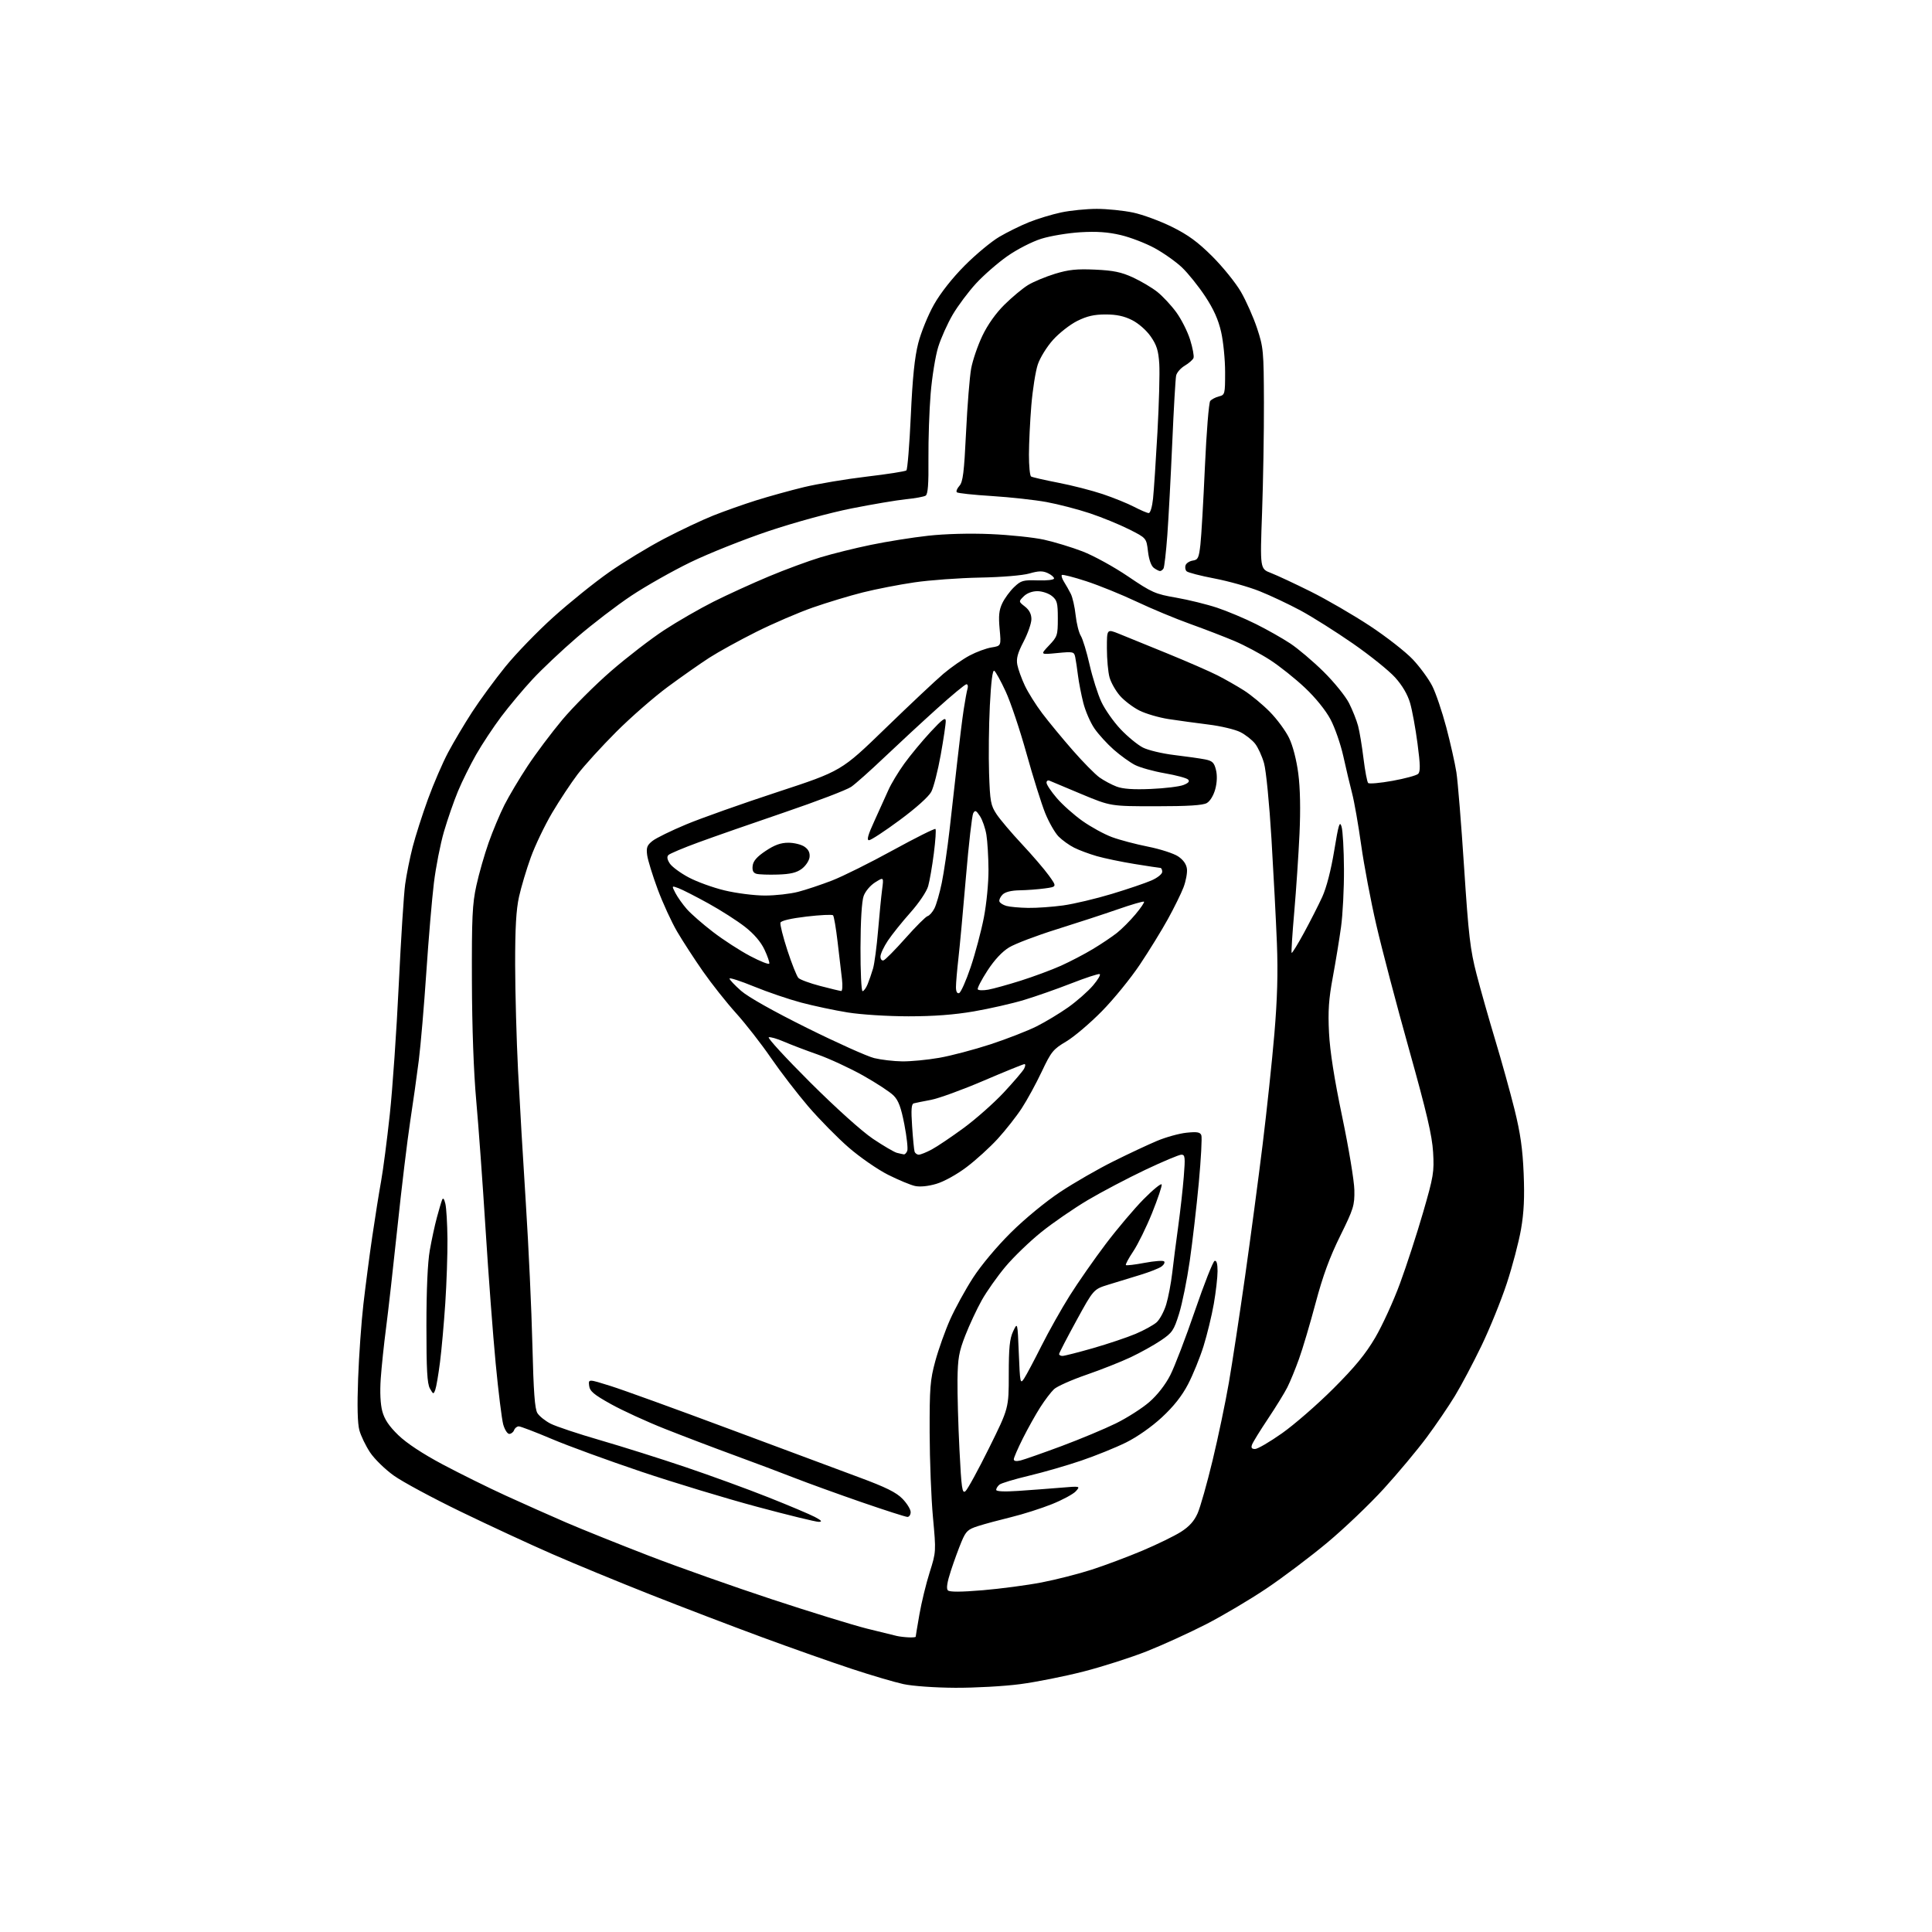 <?xml version="1.0" encoding="UTF-8" standalone="no"?>
<svg 
  version="1.1" 
  xmlns="http://www.w3.org/2000/svg" 
  xmlns:xlink="http://www.w3.org/1999/xlink" 
  xmlns:svg="http://www.w3.org/2000/svg"
  xmlns:rdf="http://www.w3.org/1999/02/22-rdf-syntax-ns#"
  xmlns:cc="http://creativecommons.org/ns#"
  xmlns:dc="http://purl.org/dc/elements/1.1/"
  viewBox="0 0 768 768"
  width="768"
  height="768"
>
<style>svg {background-color: white; }</style>"
<path stroke="none" fill="black" fill-rule="evenodd" d="M379.70,670.92C371.68,670.88 362.73,670.24 359.14,669.46C355.64,668.70 346.41,665.99 338.64,663.42C330.86,660.86 314.82,655.21 303.00,650.85C291.18,646.49 271.15,638.84 258.50,633.84C245.85,628.84 228.30,621.60 219.50,617.75C210.70,613.91 194.36,606.34 183.20,600.93C172.03,595.52 160.04,589.07 156.56,586.58C153.08,584.10 148.82,579.94 147.10,577.34C145.38,574.74 143.47,570.79 142.86,568.56C142.12,565.88 141.95,558.89 142.36,548.00C142.69,538.92 143.63,525.65 144.45,518.50C145.27,511.35 146.86,499.20 147.99,491.50C149.12,483.80 150.70,473.90 151.50,469.50C152.30,465.10 153.85,453.18 154.95,443.00C156.05,432.82 157.65,409.65 158.51,391.50C159.38,373.35 160.52,355.35 161.06,351.50C161.59,347.65 162.94,340.98 164.04,336.67C165.15,332.36 167.89,323.81 170.12,317.67C172.36,311.53 175.98,303.15 178.16,299.06C180.34,294.96 184.62,287.76 187.67,283.06C190.73,278.35 196.66,270.25 200.86,265.06C205.06,259.87 213.68,250.97 220.00,245.28C226.32,239.59 236.22,231.61 242.00,227.55C247.78,223.49 257.68,217.47 264.00,214.16C270.32,210.85 279.10,206.70 283.50,204.95C287.90,203.20 295.55,200.49 300.50,198.93C305.45,197.37 314.03,194.99 319.56,193.65C325.09,192.32 336.34,190.43 344.56,189.46C352.78,188.49 359.86,187.38 360.30,187.00C360.74,186.62 361.53,176.84 362.06,165.28C362.75,150.11 363.57,142.07 365.02,136.40C366.13,132.08 368.94,125.18 371.27,121.07C373.88,116.45 378.56,110.51 383.51,105.54C387.91,101.12 394.09,95.99 397.23,94.15C400.37,92.30 405.68,89.68 409.04,88.33C412.39,86.98 418.14,85.23 421.81,84.45C425.49,83.67 431.88,83.03 436.00,83.03C440.12,83.03 446.62,83.70 450.44,84.50C454.25,85.31 461.19,87.87 465.86,90.18C472.31,93.37 476.18,96.21 481.93,101.94C486.09,106.10 491.20,112.42 493.28,116.00C495.35,119.58 498.25,126.10 499.71,130.50C502.23,138.12 502.36,139.51 502.43,160.00C502.47,171.82 502.13,191.54 501.69,203.81C500.88,226.11 500.88,226.11 505.19,227.76C507.56,228.67 514.67,231.99 521.00,235.14C527.33,238.29 537.90,244.43 544.50,248.77C551.10,253.12 558.82,259.15 561.65,262.17C564.48,265.19 567.95,269.93 569.35,272.71C570.76,275.48 573.26,282.87 574.92,289.12C576.57,295.38 578.38,303.43 578.94,307.00C579.50,310.57 580.88,327.58 582.00,344.78C583.78,371.94 584.44,377.55 586.96,387.28C588.56,393.45 591.91,405.25 594.40,413.50C596.89,421.75 600.33,434.13 602.04,441.00C604.38,450.45 605.27,456.67 605.68,466.50C606.07,476.01 605.79,481.97 604.62,488.70C603.74,493.75 601.19,503.43 598.96,510.20C596.73,516.96 592.22,528.08 588.94,534.90C585.66,541.71 580.91,550.69 578.38,554.85C575.86,559.01 570.77,566.48 567.07,571.46C563.37,576.43 555.75,585.56 550.12,591.74C544.50,597.92 534.36,607.59 527.59,613.24C520.82,618.88 509.94,627.09 503.39,631.48C496.85,635.87 486.10,642.24 479.50,645.63C472.90,649.02 462.31,653.85 455.97,656.37C449.63,658.88 438.28,662.52 430.75,664.45C423.22,666.38 411.84,668.65 405.47,669.48C399.11,670.32 387.51,670.96 379.70,670.92zM361.25,650.88C362.76,650.95 364.00,650.83 364.00,650.63C364.00,650.43 364.67,646.41 365.49,641.71C366.31,637.01 368.14,629.49 369.56,625.01C372.12,616.91 372.12,616.79 370.87,603.18C370.17,595.66 369.58,580.50 369.55,569.50C369.51,551.61 369.74,548.60 371.81,541.00C373.09,536.33 375.74,528.90 377.70,524.50C379.67,520.10 383.74,512.67 386.75,508.00C389.97,503.01 396.21,495.55 401.86,489.95C407.47,484.40 415.69,477.64 421.50,473.79C427.00,470.15 436.45,464.71 442.50,461.70C448.55,458.68 456.40,455.00 459.94,453.52C463.48,452.03 468.76,450.57 471.67,450.27C475.87,449.84 477.08,450.04 477.55,451.28C477.88,452.13 477.42,460.63 476.54,470.17C475.65,479.70 474.03,493.69 472.94,501.25C471.85,508.81 469.94,518.26 468.69,522.25C466.62,528.88 466.00,529.79 461.46,532.85C458.73,534.69 453.35,537.69 449.50,539.51C445.65,541.33 437.70,544.48 431.84,546.50C425.98,548.52 420.20,551.10 419.00,552.21C417.80,553.33 415.34,556.56 413.54,559.38C411.74,562.19 408.63,567.75 406.63,571.73C404.64,575.70 403.00,579.46 403.00,580.08C403.00,580.82 403.97,580.98 405.75,580.54C407.26,580.16 414.57,577.59 422.00,574.83C429.43,572.06 439.16,567.99 443.64,565.79C448.12,563.58 454.11,559.75 456.94,557.27C460.10,554.51 463.30,550.40 465.21,546.63C466.93,543.26 471.34,531.75 475.00,521.06C478.67,510.36 482.19,501.44 482.83,501.22C483.61,500.96 484.00,502.34 484.00,505.29C484.00,507.73 483.33,513.59 482.51,518.29C481.69,522.99 479.84,530.59 478.41,535.17C476.97,539.75 474.20,546.56 472.25,550.29C469.84,554.91 466.52,559.11 461.87,563.41C457.79,567.19 452.03,571.23 447.60,573.42C443.51,575.44 435.52,578.68 429.83,580.61C424.15,582.55 414.79,585.26 409.04,586.62C403.29,587.99 398.00,589.58 397.29,590.17C396.58,590.76 396.00,591.69 396.00,592.24C396.00,592.88 399.19,593.03 404.75,592.66C409.56,592.33 417.10,591.77 421.50,591.40C429.50,590.73 429.50,590.73 427.67,592.79C426.66,593.92 422.38,596.23 418.17,597.92C413.95,599.61 406.68,601.93 402.00,603.07C397.32,604.21 391.41,605.80 388.85,606.62C384.75,607.92 383.97,608.65 382.23,612.80C381.14,615.38 379.24,620.58 378.01,624.34C376.49,628.98 376.10,631.50 376.80,632.20C377.49,632.89 381.95,632.87 390.71,632.14C397.80,631.54 408.31,630.15 414.06,629.04C419.81,627.93 428.79,625.64 434.01,623.95C439.23,622.26 448.27,618.87 454.11,616.41C459.94,613.95 466.83,610.59 469.42,608.95C472.74,606.84 474.70,604.66 476.07,601.57C477.14,599.16 479.82,589.68 482.03,580.50C484.24,571.32 487.15,557.44 488.49,549.66C489.83,541.87 492.73,522.90 494.92,507.50C497.11,492.10 500.25,468.48 501.91,455.00C503.57,441.52 505.67,421.73 506.58,411.00C507.76,397.04 508.05,386.81 507.59,375.00C507.23,365.93 506.26,347.25 505.43,333.50C504.59,319.51 503.29,306.26 502.48,303.41C501.69,300.61 500.09,297.11 498.92,295.63C497.76,294.15 495.12,292.08 493.06,291.03C490.99,289.98 485.30,288.62 480.40,288.02C475.51,287.41 468.35,286.43 464.50,285.84C460.65,285.24 455.43,283.71 452.91,282.44C450.39,281.17 446.92,278.54 445.21,276.59C443.51,274.65 441.64,271.35 441.06,269.28C440.48,267.20 440.01,262.01 440.01,257.75C440.00,250.01 440.00,250.01 444.75,251.91C447.36,252.96 456.02,256.48 464.00,259.75C471.98,263.01 480.98,266.94 484.00,268.48C487.02,270.02 491.78,272.73 494.57,274.51C497.35,276.29 501.96,280.10 504.80,282.99C507.65,285.88 511.08,290.55 512.44,293.37C513.94,296.47 515.38,302.07 516.09,307.50C516.85,313.33 517.02,321.78 516.57,331.50C516.19,339.75 515.25,353.68 514.49,362.46C513.72,371.24 513.25,378.59 513.45,378.79C513.65,378.98 515.86,375.40 518.35,370.82C520.84,366.25 524.11,359.82 525.61,356.55C527.30,352.85 529.09,345.91 530.37,338.15C532.09,327.67 532.55,326.16 533.29,328.60C533.78,330.19 534.21,337.80 534.25,345.50C534.29,353.20 533.77,363.55 533.08,368.50C532.40,373.45 530.92,382.45 529.80,388.50C528.19,397.14 527.87,401.86 528.30,410.50C528.68,417.94 530.38,428.79 533.56,444.00C536.15,456.38 538.32,469.46 538.38,473.07C538.49,479.17 538.08,480.49 532.73,491.34C528.56,499.78 525.85,507.18 522.98,517.94C520.80,526.14 517.83,536.15 516.38,540.17C514.94,544.20 512.84,549.30 511.73,551.50C510.62,553.70 507.15,559.33 504.03,564.00C500.91,568.67 498.06,573.29 497.71,574.25C497.24,575.52 497.57,576.00 498.90,576.00C499.92,576.00 504.74,573.19 509.62,569.75C514.50,566.31 523.68,558.33 530.01,552.00C538.60,543.42 542.83,538.27 546.68,531.71C549.51,526.88 553.94,517.21 556.51,510.21C559.09,503.22 563.22,490.52 565.69,482.00C569.86,467.62 570.14,465.89 569.68,458.00C569.28,451.38 567.17,442.35 560.13,417.19C555.15,399.42 549.29,377.15 547.11,367.69C544.92,358.24 542.21,343.91 541.08,335.85C539.95,327.79 538.33,318.56 537.48,315.35C536.64,312.13 535.07,305.54 534.01,300.70C532.94,295.87 530.64,289.22 528.88,285.93C526.96,282.33 522.93,277.34 518.72,273.38C514.88,269.76 508.66,264.80 504.89,262.36C501.12,259.92 494.82,256.56 490.88,254.88C486.95,253.21 478.96,250.13 473.12,248.03C467.28,245.94 457.68,241.94 451.79,239.15C445.89,236.36 436.92,232.72 431.85,231.06C426.78,229.40 422.39,228.28 422.10,228.57C421.81,228.85 422.20,230.08 422.97,231.30C423.74,232.51 424.94,234.64 425.65,236.04C426.36,237.43 427.23,241.25 427.58,244.54C427.94,247.82 428.86,251.51 429.63,252.74C430.40,253.97 431.98,259.14 433.13,264.24C434.29,269.33 436.40,275.98 437.81,279.00C439.22,282.02 442.65,286.91 445.43,289.85C448.21,292.80 452.21,296.08 454.31,297.16C456.41,298.23 462.04,299.57 466.81,300.14C471.59,300.71 477.07,301.49 479.00,301.87C481.94,302.46 482.64,303.12 483.36,306.03C483.91,308.23 483.80,311.05 483.08,313.73C482.40,316.22 481.02,318.49 479.72,319.23C478.15,320.13 472.20,320.50 459.50,320.50C441.50,320.50 441.50,320.50 430.00,315.71C423.68,313.08 417.94,310.67 417.25,310.36C416.56,310.04 416.00,310.40 416.01,311.14C416.01,311.89 417.85,314.64 420.10,317.26C422.34,319.88 426.95,323.98 430.34,326.38C433.73,328.77 438.99,331.65 442.04,332.77C445.08,333.90 451.53,335.60 456.37,336.56C461.20,337.52 466.58,339.26 468.33,340.43C470.41,341.83 471.61,343.55 471.83,345.43C472.01,347.00 471.40,350.29 470.46,352.74C469.53,355.18 466.74,360.85 464.26,365.34C461.79,369.83 456.78,377.96 453.13,383.42C449.48,388.88 442.68,397.24 438.00,401.99C433.32,406.75 426.96,412.15 423.85,414.00C418.64,417.09 417.87,418.03 414.10,426.01C411.85,430.77 408.27,437.33 406.14,440.58C404.01,443.84 399.72,449.29 396.60,452.70C393.48,456.11 387.91,461.18 384.21,463.96C380.40,466.85 375.23,469.71 372.23,470.59C368.97,471.56 365.74,471.88 363.73,471.45C361.96,471.06 357.12,469.05 353.00,466.98C348.88,464.90 341.86,460.05 337.41,456.19C332.96,452.33 325.72,444.97 321.31,439.84C316.91,434.70 310.22,426.00 306.44,420.50C302.67,415.00 296.44,407.01 292.59,402.74C288.75,398.48 282.82,390.99 279.41,386.10C276.01,381.22 271.40,374.13 269.19,370.36C266.97,366.59 263.49,359.01 261.45,353.53C259.42,348.04 257.53,341.93 257.26,339.94C256.86,336.91 257.21,335.98 259.40,334.26C260.84,333.12 266.86,330.18 272.76,327.72C278.67,325.25 294.97,319.47 308.98,314.87C334.46,306.50 334.46,306.50 351.99,289.50C361.63,280.15 371.99,270.41 375.01,267.85C378.03,265.29 382.72,262.02 385.43,260.58C388.14,259.14 392.08,257.69 394.18,257.36C397.99,256.75 397.99,256.75 397.37,250.04C396.89,244.86 397.12,242.54 398.42,239.81C399.34,237.87 401.45,234.98 403.12,233.39C405.88,230.75 406.71,230.52 412.57,230.71C416.24,230.83 419.00,230.50 419.00,229.94C419.00,229.40 417.85,228.43 416.44,227.79C414.44,226.88 412.83,226.92 409.19,227.97C406.46,228.75 398.23,229.44 389.50,229.60C381.25,229.76 369.55,230.61 363.50,231.50C357.45,232.38 348.23,234.18 343.00,235.49C337.77,236.80 328.82,239.51 323.11,241.50C317.39,243.50 307.26,247.86 300.61,251.19C293.95,254.52 285.57,259.14 281.98,261.45C278.40,263.76 270.97,268.97 265.48,273.02C259.99,277.07 250.75,285.14 244.95,290.94C239.15,296.75 232.25,304.33 229.62,307.78C226.99,311.24 222.42,318.15 219.47,323.13C216.53,328.12 212.71,336.08 211.00,340.82C209.28,345.55 207.18,352.60 206.32,356.47C205.18,361.59 204.76,368.94 204.78,383.50C204.80,394.50 205.32,413.40 205.93,425.50C206.55,437.60 207.94,461.45 209.04,478.50C210.13,495.55 211.30,520.75 211.63,534.50C212.09,553.31 212.58,560.05 213.63,561.74C214.40,562.97 216.78,564.87 218.91,565.95C221.05,567.04 229.93,570.00 238.65,572.52C247.37,575.05 262.60,579.85 272.50,583.20C282.40,586.54 297.21,591.94 305.41,595.20C313.61,598.45 321.94,601.97 323.91,603.01C326.60,604.44 326.99,604.92 325.47,604.96C324.36,604.98 313.33,602.29 300.97,598.97C288.61,595.66 267.84,589.36 254.81,584.98C241.78,580.59 225.80,574.76 219.31,572.00C212.82,569.25 206.93,567.00 206.22,567.00C205.51,567.00 204.68,567.67 204.36,568.50C204.05,569.33 203.18,570.00 202.44,570.00C201.70,570.00 200.62,568.31 200.04,566.25C199.47,564.19 198.11,553.27 197.04,542.00C195.96,530.73 194.15,506.65 193.01,488.50C191.87,470.35 190.21,447.40 189.31,437.50C188.29,426.20 187.65,408.53 187.59,390.00C187.51,364.68 187.76,359.30 189.37,352.00C190.39,347.32 192.58,339.68 194.23,335.00C195.88,330.32 198.71,323.57 200.51,320.00C202.32,316.43 206.47,309.45 209.74,304.50C213.01,299.55 219.21,291.28 223.53,286.12C227.85,280.97 236.58,272.24 242.94,266.73C249.30,261.22 258.80,253.90 264.06,250.46C269.32,247.02 278.14,241.94 283.65,239.17C289.17,236.40 299.05,231.89 305.60,229.15C312.14,226.41 321.38,223.00 326.11,221.57C330.85,220.13 339.88,217.89 346.19,216.59C352.49,215.28 362.71,213.65 368.89,212.97C375.74,212.21 385.49,211.95 393.82,212.31C401.34,212.63 410.88,213.63 415.00,214.53C419.12,215.44 426.04,217.54 430.37,219.21C434.70,220.88 442.83,225.34 448.42,229.14C457.92,235.57 459.21,236.14 467.55,237.58C472.47,238.44 479.81,240.25 483.87,241.60C487.92,242.96 494.83,245.86 499.23,248.06C503.64,250.25 509.77,253.72 512.87,255.77C515.97,257.81 521.93,262.86 526.12,266.99C530.31,271.12 534.88,276.76 536.27,279.52C537.66,282.28 539.27,286.33 539.85,288.52C540.44,290.71 541.41,296.55 542.01,301.50C542.62,306.45 543.45,310.84 543.86,311.25C544.27,311.67 548.63,311.28 553.55,310.39C558.47,309.50 563.05,308.26 563.71,307.64C564.66,306.75 564.61,304.13 563.49,295.62C562.71,289.63 561.38,282.37 560.54,279.48C559.55,276.07 557.46,272.50 554.59,269.31C552.16,266.61 544.62,260.55 537.84,255.84C531.05,251.13 521.67,245.21 517.00,242.69C512.33,240.18 504.98,236.71 500.68,235.00C496.39,233.28 488.31,231.01 482.75,229.95C477.18,228.89 472.20,227.60 471.68,227.08C471.16,226.56 470.99,225.46 471.31,224.64C471.62,223.83 472.92,223.01 474.19,222.83C476.22,222.54 476.58,221.77 477.18,216.50C477.56,213.20 478.36,199.27 478.97,185.55C479.59,171.83 480.53,160.06 481.08,159.40C481.63,158.74 483.19,157.92 484.54,157.58C486.93,156.98 487.00,156.69 487.00,147.93C487.00,142.96 486.29,135.77 485.42,131.96C484.31,127.06 482.43,122.88 479.05,117.76C476.41,113.77 472.28,108.63 469.88,106.34C467.47,104.05 462.57,100.58 458.99,98.63C455.41,96.68 449.34,94.34 445.49,93.44C440.46,92.25 435.98,91.94 429.50,92.32C424.55,92.62 417.54,93.78 413.93,94.91C410.21,96.08 404.34,99.09 400.42,101.84C396.60,104.52 391.01,109.40 387.99,112.68C384.97,115.96 380.80,121.54 378.72,125.07C376.65,128.61 374.05,134.40 372.95,137.94C371.85,141.48 370.50,149.80 369.95,156.44C369.40,163.07 369.01,174.75 369.07,182.38C369.17,192.49 368.86,196.47 367.95,197.03C367.27,197.45 363.74,198.10 360.10,198.46C356.47,198.83 346.75,200.47 338.50,202.11C329.87,203.83 315.86,207.66 305.50,211.13C295.60,214.46 281.65,220.02 274.50,223.49C267.35,226.96 256.77,232.94 251.00,236.78C245.22,240.62 235.51,248.06 229.41,253.31C223.31,258.56 215.32,266.10 211.65,270.07C207.97,274.03 202.40,280.69 199.26,284.86C196.12,289.04 191.62,295.83 189.27,299.96C186.92,304.08 183.67,310.64 182.05,314.54C180.43,318.43 177.93,325.64 176.49,330.56C175.05,335.48 173.25,344.68 172.48,351.00C171.71,357.32 170.35,373.30 169.47,386.50C168.58,399.70 167.24,415.45 166.48,421.50C165.72,427.55 164.17,438.53 163.04,445.90C161.92,453.27 159.63,472.17 157.98,487.90C156.32,503.63 154.28,521.67 153.45,528.00C152.62,534.33 151.68,543.33 151.35,548.00C150.98,553.37 151.21,558.16 151.97,561.00C152.84,564.23 154.64,566.91 158.34,570.50C161.65,573.70 168.01,577.90 176.00,582.15C182.88,585.80 194.12,591.37 201.00,594.51C207.88,597.66 218.68,602.47 225.00,605.20C231.32,607.93 246.18,613.89 258.00,618.46C269.82,623.02 291.88,630.82 307.00,635.80C322.12,640.78 339.00,645.98 344.50,647.37C350.00,648.75 355.40,650.08 356.50,650.32C357.60,650.57 359.74,650.82 361.25,650.88zM360.72,603.00C360.02,603.00 351.81,600.36 342.47,597.14C333.14,593.91 321.23,589.60 316.00,587.56C310.77,585.51 299.98,581.45 292.00,578.53C284.02,575.61 271.57,570.87 264.33,568.00C257.09,565.14 247.42,560.70 242.83,558.14C235.99,554.33 234.45,553.02 234.19,550.83C233.88,548.17 233.88,548.17 242.69,550.94C247.54,552.46 268.60,560.09 289.50,567.89C310.40,575.69 333.80,584.40 341.50,587.26C352.15,591.20 356.28,593.25 358.75,595.79C360.54,597.64 362.00,600.01 362.00,601.07C362.00,602.13 361.43,603.00 360.72,603.00zM383.79,592.76C384.61,592.08 388.82,584.38 393.14,575.66C401.00,559.79 401.00,559.79 401.00,546.36C401.00,535.68 401.36,532.18 402.74,529.22C404.49,525.50 404.49,525.50 404.99,537.96C405.48,549.94 405.56,550.33 407.14,547.92C408.04,546.55 411.12,540.73 414.00,535.00C416.88,529.27 421.93,520.28 425.23,515.04C428.53,509.79 434.98,500.55 439.55,494.50C444.13,488.45 450.92,480.42 454.65,476.65C458.38,472.88 461.59,470.27 461.78,470.84C461.97,471.41 460.26,476.50 457.99,482.15C455.71,487.80 452.33,494.68 450.48,497.44C448.63,500.20 447.32,502.65 447.56,502.89C447.79,503.13 451.14,502.73 455.00,502.00C458.86,501.27 462.34,501.01 462.75,501.42C463.16,501.83 462.69,502.75 461.71,503.47C460.73,504.18 456.91,505.69 453.21,506.81C449.52,507.93 443.85,509.67 440.61,510.67C434.71,512.50 434.71,512.50 427.87,525.00C424.11,531.88 421.02,537.84 421.01,538.25C421.01,538.66 421.61,539.00 422.36,539.00C423.10,539.00 428.57,537.61 434.51,535.91C440.45,534.20 448.05,531.65 451.40,530.24C454.76,528.82 458.52,526.75 459.77,525.64C461.02,524.53 462.73,521.34 463.58,518.56C464.42,515.78 465.50,510.12 465.98,506.00C466.45,501.88 467.52,493.55 468.36,487.50C469.19,481.45 470.19,472.56 470.57,467.75C471.19,460.00 471.09,459.00 469.62,459.00C468.72,459.00 462.24,461.72 455.24,465.04C448.23,468.37 437.98,473.76 432.45,477.03C426.92,480.31 418.61,486.02 413.98,489.74C409.35,493.46 402.93,499.65 399.70,503.50C396.47,507.35 392.22,513.37 390.26,516.87C388.30,520.38 385.35,526.68 383.72,530.87C381.18,537.38 380.73,539.97 380.62,548.50C380.56,554.00 380.90,566.49 381.40,576.25C382.19,591.79 382.48,593.84 383.79,592.76zM173.04,552.43C172.33,554.34 172.24,554.32 170.90,551.96C169.81,550.05 169.50,544.45 169.51,527.00C169.51,512.68 170.00,501.77 170.85,497.00C171.58,492.88 172.84,487.02 173.66,484.00C174.47,480.98 175.40,477.82 175.73,477.00C176.12,475.99 176.55,476.47 177.04,478.50C177.44,480.15 177.81,486.45 177.87,492.50C177.92,498.55 177.54,510.02 177.01,518.00C176.48,525.98 175.54,536.54 174.91,541.47C174.28,546.40 173.44,551.34 173.04,552.43zM359.28,458.88C359.71,458.95 360.33,458.31 360.65,457.47C360.97,456.63 360.45,451.91 359.50,446.99C358.17,440.15 357.15,437.42 355.19,435.47C353.79,434.06 348.33,430.49 343.07,427.53C337.80,424.58 329.68,420.82 325.00,419.17C320.32,417.53 314.29,415.23 311.59,414.06C308.90,412.89 306.20,412.12 305.59,412.34C304.99,412.57 312.38,420.60 322.00,430.20C332.38,440.54 342.57,449.70 347.03,452.71C351.18,455.49 355.45,457.99 356.53,458.27C357.62,458.54 358.85,458.82 359.28,458.88zM365.23,459.00C365.95,459.00 368.27,458.07 370.40,456.92C372.54,455.78 378.23,451.94 383.06,448.40C387.89,444.85 395.05,438.52 398.97,434.33C402.88,430.13 406.53,425.87 407.08,424.85C407.62,423.83 407.70,423.00 407.24,423.00C406.78,423.00 399.48,425.97 391.01,429.59C382.54,433.22 373.11,436.65 370.05,437.22C367.00,437.79 363.93,438.41 363.24,438.60C362.29,438.86 362.13,441.11 362.58,447.72C362.90,452.55 363.34,457.06 363.55,457.75C363.76,458.44 364.52,459.00 365.23,459.00zM358.62,421.91C361.98,421.96 368.61,421.33 373.34,420.50C378.07,419.68 387.26,417.25 393.77,415.12C400.27,412.98 408.50,409.78 412.05,408.00C415.60,406.22 421.27,402.80 424.66,400.40C428.05,397.99 432.46,394.11 434.46,391.78C436.46,389.44 437.66,387.39 437.12,387.21C436.59,387.03 431.50,388.70 425.82,390.92C420.15,393.14 411.68,396.11 407.00,397.52C402.32,398.93 393.39,400.96 387.15,402.04C379.38,403.38 371.18,404.00 361.15,404.00C352.86,403.99 342.38,403.33 337.00,402.47C331.77,401.63 323.45,399.86 318.50,398.55C313.55,397.23 305.11,394.36 299.75,392.16C294.39,389.97 290.00,388.54 290.00,389.00C290.00,389.46 292.06,391.64 294.57,393.85C297.38,396.33 307.49,402.02 320.82,408.63C332.74,414.55 344.75,419.94 347.50,420.61C350.25,421.28 355.25,421.87 358.62,421.91zM381.25,394.78C381.94,394.56 384.01,389.93 385.85,384.47C387.69,379.02 390.05,370.14 391.10,364.74C392.17,359.20 392.97,350.92 392.94,345.71C392.91,340.65 392.53,334.40 392.11,331.84C391.69,329.27 390.54,325.94 389.55,324.43C388.03,322.12 387.61,321.94 386.87,323.26C386.39,324.13 385.08,335.56 383.97,348.67C382.86,361.78 381.52,376.32 380.98,381.00C380.45,385.68 380.01,390.77 380.01,392.33C380.00,394.14 380.45,395.03 381.25,394.78zM334.38,393.94C334.86,393.98 335.00,391.86 334.70,389.25C334.39,386.64 333.61,380.00 332.97,374.50C332.33,369.00 331.51,364.20 331.15,363.84C330.79,363.48 326.04,363.71 320.58,364.35C314.41,365.08 310.50,365.99 310.24,366.77C310.01,367.46 311.26,372.41 313.00,377.76C314.75,383.12 316.72,388.06 317.37,388.74C318.02,389.42 321.91,390.86 326.02,391.93C330.14,393.01 333.89,393.91 334.38,393.94zM342.88,394.00C343.36,394.00 344.27,392.76 344.89,391.25C345.51,389.74 346.48,386.93 347.05,385.00C347.61,383.07 348.51,376.32 349.04,370.00C349.57,363.68 350.30,356.27 350.66,353.55C351.31,348.61 351.31,348.61 347.90,350.74C345.97,351.95 343.98,354.30 343.31,356.18C342.57,358.24 342.09,366.05 342.06,376.75C342.03,386.24 342.40,394.00 342.88,394.00zM392.83,393.41C394.85,393.05 400.68,391.43 405.79,389.82C410.90,388.20 418.07,385.54 421.73,383.90C425.39,382.25 431.11,379.27 434.44,377.26C437.77,375.26 442.09,372.36 444.03,370.82C445.97,369.28 449.28,365.96 451.38,363.44C453.49,360.93 455.01,358.67 454.77,358.43C454.52,358.19 449.86,359.54 444.41,361.44C438.96,363.34 427.98,366.93 420.00,369.43C412.02,371.92 403.55,375.15 401.16,376.59C398.35,378.30 395.32,381.54 392.51,385.86C390.14,389.51 388.42,392.85 388.68,393.28C388.94,393.71 390.81,393.77 392.83,393.41zM305.80,383.04C305.97,382.58 305.11,380.07 303.89,377.48C302.44,374.41 299.75,371.26 296.16,368.45C293.13,366.07 286.57,361.87 281.57,359.11C276.58,356.36 271.26,353.64 269.73,353.07C266.97,352.04 266.97,352.04 268.50,355.01C269.35,356.64 271.39,359.52 273.05,361.41C274.71,363.29 279.40,367.39 283.48,370.51C287.55,373.64 294.18,377.92 298.19,380.04C302.21,382.16 305.64,383.51 305.80,383.04zM351.24,381.75C351.93,381.52 355.85,377.55 359.96,372.92C364.07,368.29 368.02,364.35 368.73,364.17C369.44,363.99 370.66,362.63 371.43,361.14C372.20,359.65 373.52,355.07 374.37,350.96C375.21,346.86 376.60,337.43 377.45,330.00C378.31,322.57 379.70,310.20 380.55,302.50C381.40,294.80 382.54,285.57 383.09,282.00C383.64,278.43 384.32,274.71 384.61,273.75C384.90,272.79 384.70,272.00 384.17,272.00C383.64,272.00 378.34,276.39 372.40,281.75C366.45,287.11 357.07,295.80 351.54,301.05C346.02,306.30 340.10,311.58 338.38,312.77C336.67,313.97 324.74,318.53 311.88,322.91C299.02,327.29 283.60,332.67 277.62,334.87C271.64,337.06 266.28,339.32 265.72,339.88C265.03,340.57 265.20,341.65 266.25,343.25C267.10,344.55 270.47,347.04 273.75,348.78C277.02,350.53 283.48,352.87 288.10,353.97C292.72,355.08 299.89,355.99 304.04,355.99C308.19,356.00 314.15,355.33 317.29,354.51C320.43,353.70 326.48,351.67 330.75,350.02C335.01,348.37 345.89,342.96 354.91,338.00C363.94,333.05 371.57,329.24 371.86,329.53C372.16,329.82 371.86,334.21 371.21,339.28C370.56,344.35 369.55,350.19 368.96,352.26C368.35,354.41 365.34,358.89 361.90,362.76C358.59,366.47 354.57,371.49 352.95,373.92C351.33,376.35 350.00,379.20 350.00,380.25C350.00,381.33 350.54,381.99 351.24,381.75zM408.68,360.90C412.08,360.96 418.36,360.51 422.64,359.92C426.93,359.32 435.62,357.26 441.97,355.34C448.31,353.43 455.41,351.01 457.75,349.98C460.13,348.94 462.00,347.43 462.00,346.56C462.00,345.70 461.66,345.00 461.25,345.00C460.84,344.99 456.23,344.30 451.00,343.45C445.78,342.60 439.03,341.20 436.00,340.33C432.98,339.46 428.92,337.95 426.99,336.97C425.05,336.00 422.28,334.01 420.82,332.55C419.37,331.09 416.96,326.88 415.47,323.20C413.99,319.51 410.64,308.85 408.04,299.50C405.44,290.15 401.72,279.08 399.78,274.89C397.84,270.70 395.80,266.99 395.23,266.64C394.56,266.23 393.96,271.02 393.48,280.50C393.08,288.47 392.94,300.57 393.17,307.38C393.55,318.64 393.82,320.13 396.15,323.66C397.57,325.79 402.09,331.13 406.20,335.52C410.31,339.91 415.13,345.52 416.92,348.00C420.16,352.50 420.16,352.50 415.33,353.16C412.67,353.53 408.17,353.86 405.32,353.91C401.98,353.97 399.57,354.57 398.53,355.62C397.64,356.50 397.08,357.73 397.28,358.34C397.48,358.95 398.74,359.75 400.07,360.12C401.41,360.50 405.28,360.85 408.68,360.90zM309.22,347.65C305.52,347.77 301.69,347.63 300.69,347.35C299.41,346.98 298.97,346.05 299.19,344.17C299.41,342.26 300.88,340.57 304.36,338.25C307.91,335.88 310.36,335.00 313.39,335.00C315.68,335.00 318.58,335.72 319.83,336.60C321.40,337.69 322.02,338.99 321.81,340.75C321.64,342.15 320.25,344.23 318.72,345.37C316.65,346.91 314.21,347.49 309.22,347.65zM345.44,334.00C344.44,334.00 345.06,331.82 347.63,326.25C349.59,321.99 352.07,316.50 353.14,314.07C354.21,311.63 357.06,306.90 359.46,303.57C361.87,300.23 366.56,294.57 369.87,291.00C374.62,285.88 375.92,284.94 375.95,286.58C375.98,287.72 375.08,293.79 373.95,300.08C372.83,306.36 371.14,312.96 370.20,314.74C369.19,316.67 364.11,321.23 357.66,325.99C351.71,330.40 346.20,334.00 345.44,334.00zM457.50,313.62C463.00,313.39 468.81,312.68 470.41,312.06C472.46,311.26 473.01,310.61 472.27,309.87C471.68,309.28 467.53,308.17 463.03,307.39C458.54,306.61 453.21,305.12 451.18,304.09C449.16,303.05 445.35,300.31 442.72,297.99C440.10,295.68 436.64,291.89 435.05,289.57C433.45,287.25 431.47,282.69 430.64,279.43C429.81,276.17 428.86,271.25 428.51,268.50C428.17,265.75 427.68,262.48 427.42,261.22C426.97,259.05 426.66,258.98 420.22,259.60C413.50,260.26 413.50,260.26 417.00,256.57C420.32,253.08 420.50,252.53 420.50,245.86C420.50,239.67 420.22,238.59 418.14,236.91C416.84,235.86 414.25,235.00 412.39,235.00C410.30,235.00 408.21,235.79 406.94,237.06C404.88,239.12 404.88,239.12 407.44,241.13C409.16,242.48 410.00,244.12 410.00,246.11C410.00,247.75 408.60,251.77 406.89,255.06C404.51,259.63 403.93,261.79 404.40,264.26C404.74,266.04 406.08,269.75 407.37,272.50C408.66,275.25 411.79,280.24 414.32,283.58C416.85,286.93 422.28,293.51 426.40,298.22C430.51,302.93 435.32,307.80 437.07,309.05C438.83,310.30 441.90,311.94 443.89,312.69C446.39,313.63 450.57,313.92 457.50,313.62zM461.13,227.00C460.72,227.00 459.61,226.44 458.67,225.75C457.62,224.98 456.72,222.47 456.34,219.19C455.71,213.88 455.71,213.88 448.81,210.41C445.02,208.50 438.00,205.63 433.21,204.03C428.42,202.44 420.68,200.43 416.00,199.57C411.32,198.71 401.54,197.64 394.27,197.18C386.99,196.73 380.73,196.06 380.36,195.69C379.98,195.32 380.45,194.17 381.38,193.13C382.78,191.58 383.25,187.83 384.02,171.87C384.53,161.22 385.45,149.80 386.05,146.50C386.66,143.20 388.66,137.35 390.50,133.50C392.61,129.07 395.85,124.51 399.31,121.09C402.32,118.12 406.52,114.62 408.64,113.32C410.76,112.02 415.57,110.02 419.31,108.86C424.76,107.19 427.97,106.85 435.31,107.18C442.58,107.51 445.72,108.16 450.34,110.28C453.55,111.76 457.91,114.34 460.03,116.02C462.15,117.70 465.54,121.33 467.56,124.09C469.58,126.84 472.07,131.77 473.09,135.04C474.11,138.31 474.72,141.58 474.44,142.30C474.16,143.02 472.60,144.39 470.97,145.36C469.34,146.32 467.80,148.09 467.53,149.30C467.27,150.51 466.57,162.53 465.99,176.00C465.40,189.47 464.52,206.01 464.03,212.74C463.53,219.47 462.85,225.43 462.51,225.99C462.16,226.54 461.54,227.00 461.13,227.00zM456.62,203.95C457.26,203.98 458.00,201.52 458.35,198.25C458.68,195.09 459.47,183.21 460.10,171.86C460.73,160.50 461.06,148.25 460.83,144.63C460.49,139.37 459.81,137.18 457.44,133.77C455.72,131.30 452.60,128.55 450.02,127.25C446.86,125.65 443.82,125.00 439.48,125.00C434.94,125.00 432.08,125.66 428.22,127.58C425.37,129.00 421.04,132.38 418.59,135.11C416.11,137.87 413.43,142.21 412.53,144.92C411.64,147.59 410.49,154.89 409.97,161.14C409.46,167.39 409.03,176.19 409.02,180.69C409.01,185.20 409.39,189.13 409.88,189.42C410.36,189.72 415.21,190.83 420.67,191.89C426.12,192.94 434.08,194.98 438.36,196.42C442.64,197.86 448.25,200.13 450.82,201.47C453.39,202.81 456.00,203.93 456.62,203.95z" />

</svg>